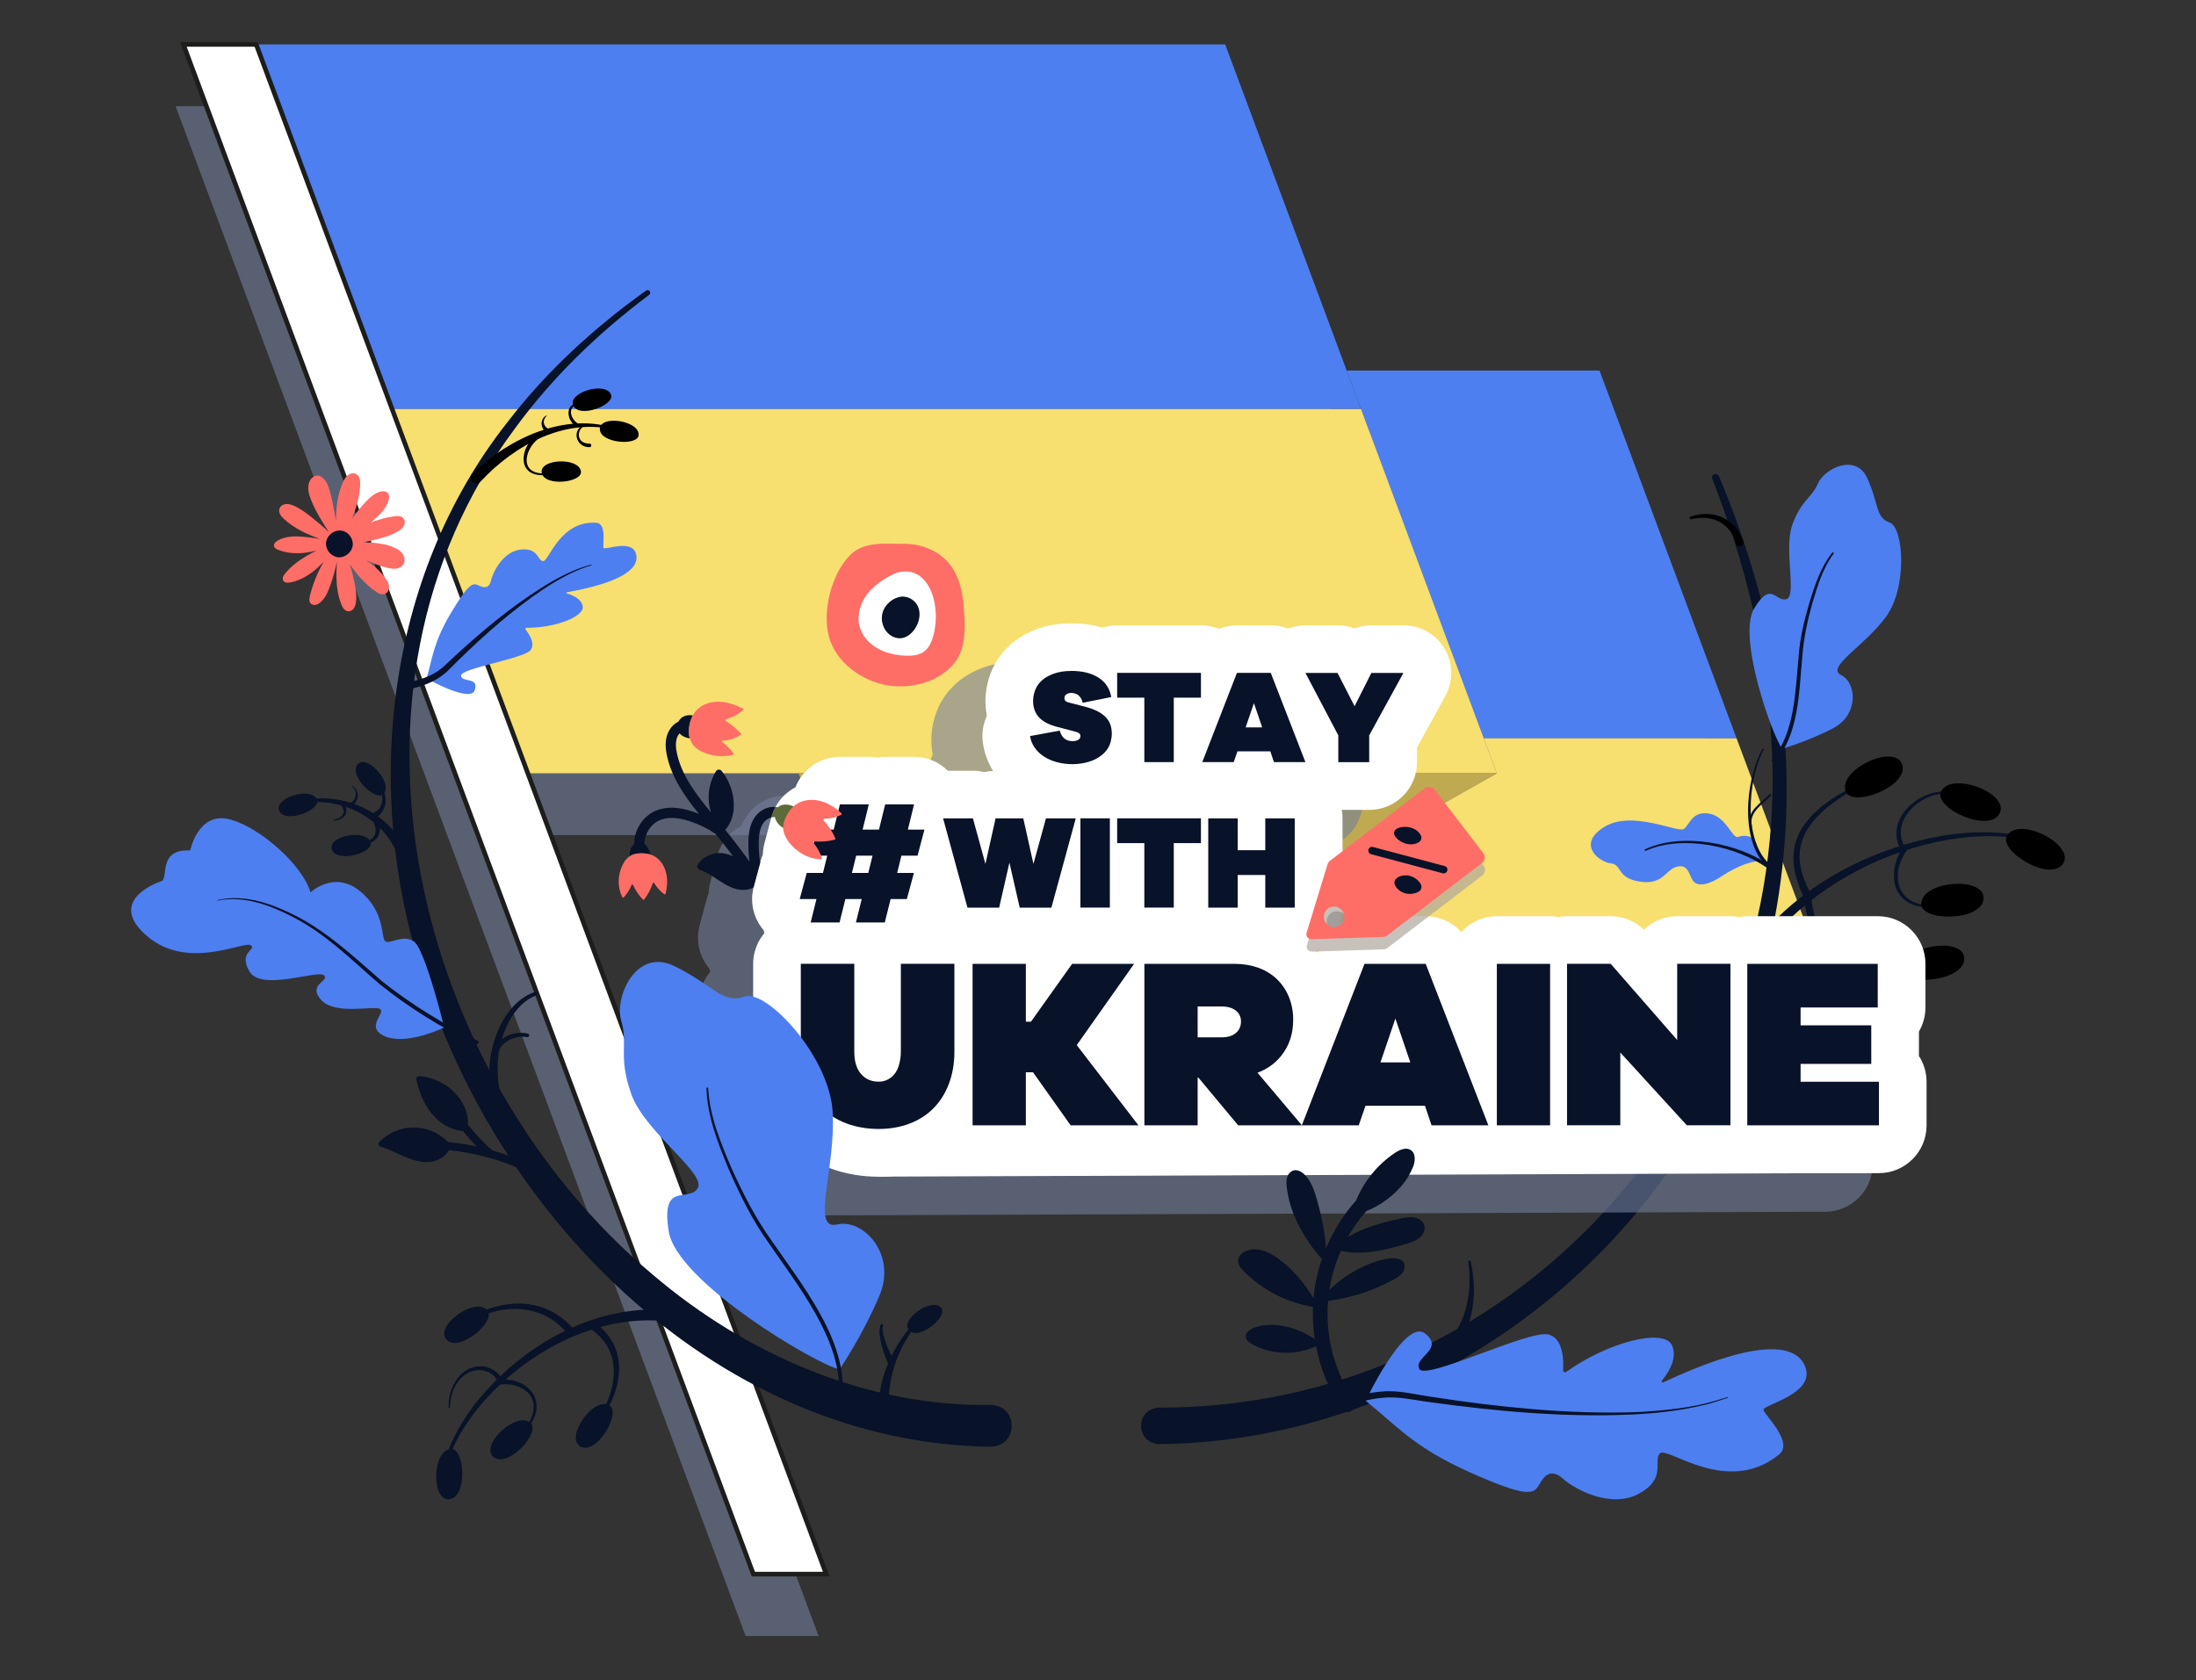 <?xml version="1.0" encoding="UTF-8"?> <svg xmlns="http://www.w3.org/2000/svg" viewBox="0 0 472.08 361.32"><rect x="0" y="0" width="472.08" height="361.32" fill="#333333" stroke="none"/><defs><style>.cls-1{fill:#f7df70;}.cls-2{fill:#fff;}.cls-3{fill:#ff6d67;}.cls-4{fill:#737f9b;}.cls-5{fill:#aebada;}.cls-6{fill:#bfaa51;}.cls-7{fill:#afa79e;}.cls-8,.cls-9{fill:#081228;}.cls-10{fill:#1d1d1b;}.cls-11{fill:#5d6a3a;}.cls-12{fill:#4d7ff0;}.cls-13{isolation:isolate;}.cls-14{opacity:.6;}.cls-14,.cls-15{mix-blend-mode:multiply;}.cls-15{opacity:.7;}.cls-9{opacity:.5;}</style></defs><g class="cls-13"><g id="_Слой_5"><g class="cls-14"><polygon class="cls-4" points="371.66 172.06 345.26 101.21 342.18 92.97 287.83 92.97 261.71 22.85 53.42 22.85 67.72 61.22 53.42 22.84 37.75 22.84 96.14 179.57 160.29 351.77 175.97 351.77 111.81 179.57 170.01 179.57 196.08 249.56 196.15 249.56 400.54 249.56 371.66 172.06"></polygon></g><polygon class="cls-12" points="373.32 158.76 318.97 158.76 292.57 87.91 289.5 79.67 343.85 79.67 346.92 87.91 373.32 158.76"></polygon><polygon class="cls-1" points="402.2 236.26 197.81 236.26 321.77 166.27 318.97 158.76 373.32 158.76 402.2 236.26"></polygon><polygon class="cls-1" points="321.77 166.27 113.47 166.27 84.28 87.91 292.57 87.91 318.97 158.76 321.77 166.27"></polygon><polygon class="cls-12" points="292.57 87.91 84.28 87.91 55.08 9.55 263.38 9.55 289.5 79.67 292.57 87.91"></polygon><polygon class="cls-6" points="321.77 166.27 197.81 236.26 197.75 236.26 171.68 166.27 321.77 166.27"></polygon><polygon class="cls-2" points="177.63 338.47 161.96 338.47 97.8 166.27 39.41 9.55 55.08 9.55 84.28 87.91 113.48 166.27 177.63 338.47"></polygon><path class="cls-10" d="m178.35,338.97h-16.74L38.69,9.05h16.73l122.92,329.93Zm-16.05-1h14.61L83.81,88.08,54.73,10.05h-14.6l122.17,327.93Z"></path><path class="cls-8" d="m249.25,302.67c75.72.06,133.94-64.51,131.77-139.27,0-.41-.52-9.04-.54-9.77-.22-1.4-1.01-9.5-1.33-10.8-.26-1.53-.88-4.9-1.15-6.43-2.26-11.4-5.66-22.58-9.9-33.44-.15-.39.04-.84.44-.99.39-.15.83.04.99.42,6.79,16.17,11.65,33.5,13.66,50.97,3.19,29.42-2.17,59.92-16.69,85.86-23,42.16-68.9,70.81-117.24,71.29-5.21-.12-5.3-7.7,0-7.85h0Z"></path><path class="cls-8" d="m212.99,311.08c-57.94-.78-105.44-48.34-122.07-101.31-13.04-39.57-8.01-85.69,18.08-118.88,8.42-11,18.7-20.42,29.89-28.41.26-.18.61-.12.79.13.18.25.12.6-.13.79-10.93,8.19-20.85,17.76-28.87,28.76-42.08,56.31-21.74,138.85,29.75,182.01,20.15,17.15,45.96,28.32,72.54,27.92,5.95.1,6.09,8.82,0,8.98h0Z"></path><rect class="cls-5" x="337.33" y="204.64" width="58.3" height="13.84"></rect><path class="cls-8" d="m128.24,284.63c7.17,5.62,5.52,14.39.68,20.94-.2.3-.67,0-.46-.31,4.09-6.17,5.64-14.44-1.2-19.28-.91-.64.07-2.01.97-1.35h0Z"></path><path class="cls-8" d="m145.09,284.34c-16.13-2.55-32.46,6.36-42.51,18.66-3.37,4.24-6.1,9.13-7.22,14.47-.03.15-.18.25-.33.21-.15-.03-.24-.17-.22-.32.98-5.5,3.63-10.56,6.94-15,10.11-13.11,26.76-22.67,43.71-20.47,1.62.27,1.26,2.69-.39,2.45h0Z"></path><path class="cls-8" d="m107.3,296.69c6.35-.62,10.63,4.7,6.31,10.15-1.02,1.37-2.25,2.56-3.56,3.64-.06.05-.14.04-.18-.02-.04-.05-.04-.13.01-.18,1.25-1.11,2.42-2.33,3.35-3.7,2.04-2.77,2.25-6.46-1.17-8.13-1.41-.73-3.08-.97-4.63-.72-.68.1-.83-.95-.14-1.03h0Z"></path><path class="cls-8" d="m106.93,296.84c-1.33-2.4-4.61-2.91-6.81-1.34-2.36,1.54-3.32,4.46-3.41,7.19,0,.17-.27.17-.26,0-.26-4.29,2.71-9.5,7.58-8.85,1.53.2,2.95,1.15,3.78,2.45.16.24.1.57-.15.73-.25.16-.58.08-.73-.17h0Z"></path><path class="cls-8" d="m122.19,287.07c-4.34-5.9-12.28-7.04-18.73-4.03-2.21.87-4.22,2.18-6.21,3.47-.13.1-.32.07-.41-.07-.08-.13-.04-.29.08-.38,1-.68,1.97-1.41,2.99-2.06,7.65-5,17.37-5.52,23.59,2.03.68.88-.62,1.91-1.31,1.02h0Z"></path><path class="cls-8" d="m130.96,302.16c2.72,1.49-2.57,10.65-6.11,8.91-3.54-1.75,2.58-10.83,6.11-8.91Z"></path><path class="cls-8" d="m104.74,281.72c2.07,2.31-5.97,9.19-8.73,6.36-2.76-2.83,6.04-9.35,8.73-6.36Z"></path><path class="cls-8" d="m114.03,305.95c2.33,2.05-4.85,9.83-7.92,7.34s4.9-10,7.92-7.34Z"></path><path class="cls-8" d="m96.89,311.57c3.09-.23,3.64,10.33-.28,10.8s-3.73-10.49.28-10.8Z"></path><path class="cls-8" d="m308.49,290.56c4.83-2.6,6.99-8.37,7.37-13.62.13-1.87.01-3.75-.2-5.63-.04-.3.44-.39.5-.08,1.71,7.52.47,16.98-6.48,21.51-1.48.85-2.71-1.39-1.19-2.18h0Z"></path><path class="cls-8" d="m370.32,214.92c7.68-19.74,27.99-32.17,48.26-35.38,6.81-.98,13.9-.85,20.48,1.35.15.05.22.21.17.35-.05.14-.21.22-.35.18-6.5-2.01-13.47-1.98-20.14-.86-13.29,2.34-25.98,8.81-35.43,18.42-4.68,4.81-8.47,10.5-10.65,16.78-.55,1.53-2.88.74-2.33-.84h0Z"></path><path class="cls-8" d="m409.97,182.75c-4.23,5.92-1.61,12.78,6.3,11.75,2.06-.21,4.09-.76,6.05-1.47.07-.02.14.01.17.08.02.07,0,.14-.08.17-1.95.77-3.98,1.39-6.09,1.68-4.66.77-9.2-1.4-9.17-6.66-.01-2.2.71-4.36,1.99-6.17.17-.23.49-.29.72-.12.24.17.29.51.1.75h0Z"></path><path class="cls-8" d="m408.41,182.31c-3-6.08,3.76-12.31,9.67-12.1,2-.02,3.95.6,5.66,1.56.06.04.09.12.05.18-.03.06-.11.08-.18.05-1.71-.88-3.62-1.41-5.53-1.33-5.33-.04-11.59,5.73-8.76,11.14.35.6-.58,1.12-.91.5h0Z"></path><path class="cls-8" d="m387.92,193.26c-2.93-6.05-3.78-12.02,1.14-17.4.7-.89,1.74-1.71,2.57-2.49.28-.2,1.75-1.27,2.05-1.49.95-.7,2.44-1.46,3.45-2.1,0,0,3.61-1.77,3.61-1.77.14-.07.3-.01.37.13.07.14,0,.31-.14.38l-3.51,1.87c-1.57.98-3.45,2.19-4.86,3.39-.2.14-.57.46-.74.65-.64.64-1.49,1.38-2.02,2.12-2.09,2.4-3.28,5.62-2.93,8.77.26,2.61,1.39,4.91,2.52,7.3.45,1.01-1.09,1.7-1.53.66h0Z"></path><path class="cls-8" d="m389.3,192.75c.68,5.32,2.35,11.05,7.39,13.74,4.85,2.66,10.77,2.46,16.14,1.69.34-.06.45.49.09.55-10.51,2.06-21.39.37-24.34-11.51-.38-1.39-.63-2.82-.91-4.16-.09-.45.2-.89.64-.98.46-.1.91.21.99.67h0Z"></path><path d="m409.03,208.41c.28,3.85,13.39,2.57,13.23-2.34-.16-4.91-13.6-2.65-13.23,2.34Z"></path><path d="m396.76,170.14c1.28,3.64,13.6-1.01,12.17-5.71-1.43-4.7-13.82.99-12.17,5.71Z"></path><path d="m413.02,194.34c-.08,3.86,13.09,3.81,13.39-1.1.3-4.91-13.29-3.9-13.39,1.1Z"></path><path d="m417.27,170.19c-1.73,3.45,10.18,9.07,12.56,4.77,2.38-4.3-10.32-9.25-12.56-4.77Z"></path><path d="m431.51,179.61c-2.11,3.23,9.09,10.17,11.94,6.16,2.85-4-9.21-10.35-11.94-6.16Z"></path><path class="cls-8" d="m108.31,243.68c-4.1-7.62-4.39-17.42.2-24.88,1.53-2.41,3.68-4.61,6.5-5.5.2-.07.42.05.49.25.06.2-.05.42-.24.48-2.51.94-4.4,3.06-5.72,5.38-3.89,7.11-3.22,16.21.93,23.04.84,1.44-1.34,2.7-2.16,1.22h0Z"></path><path class="cls-8" d="m105.82,226.36c.88-3.12,4.62-4.87,7.67-4.1.21.07.32.29.26.49-.07.21-.3.32-.51.25-2.46-.52-5.71,1.1-6.28,3.62-.17.76-1.34.49-1.14-.27h0Z"></path><path d="m101.53,101.82c8.04-7.66,20.04-13.37,31.11-9.6.19.07.1.39-.11.32-10.81-2.97-22.04,3.21-29.21,11-1.14,1.23-2.98-.52-1.78-1.72h0Z"></path><path d="m126.71,96.16c-3.04.02-3.9-3.97-.93-4.89.15-.04.22.19.07.24-1.54.45-1.98,2.72-.55,3.54.41.25.92.33,1.42.32.53,0,.52.82-.02.79h0Z"></path><path d="m123.83,91.74c-1.15-.85-1.88-2.23-1.53-3.64.45-1.42,2.06-1.68,3.32-1.73.13,0,.14.19.01.2-1.09.13-2.58.45-2.86,1.66-.22,1.05.57,2.32,1.44,2.82.51.24.09.99-.38.69h0Z"></path><path d="m116.91,93.67c-3.32,1.24-5.92,7.45-.86,8.09,1.29.17,2.64-.02,3.93-.3.12-.03.17.16.05.19-2.41.69-6.36,1.22-7.33-1.84-.67-2.85,1.3-5.76,3.8-7.04.6-.29,1.02.63.41.9h0Z"></path><path d="m118.08,93.23c-1.04-.25-1.48-1.04-1.65-1.94-.12-.79.41-1.74,1.11-1.98.01.02.01.05,0,.07-.48.47-.8,1.15-.57,1.8.12.45.73,1.1,1.15,1.06.27-.08.56.07.65.35.13.41-.29.78-.69.64h0Z"></path><path d="m124.89,101.37c.33,2.4-7.88,3.33-8.43.3-.55-3.04,8-3.41,8.43-.3Z"></path><path d="m137.29,93.54c-.13,2.42-8.37,1.78-8.34-1.3s8.5-1.83,8.34,1.3Z"></path><path d="m131.34,84.83c.92,2.24-6.8,5.2-8.09,2.4-1.29-2.8,6.9-5.3,8.09-2.4Z"></path><path class="cls-8" d="m87.08,189.73c-.55-5.07-2.93-9.95-7-13.12-4.02-3.21-9.46-4.7-14.69-4-.17.02-.32-.09-.34-.26-.02-.16.09-.31.24-.34,5.34-1.03,11.15.15,15.71,3.36,4.65,3.2,7.62,8.49,8.53,14.02.12.67-.33,1.32-1.01,1.44-.71.13-1.38-.38-1.45-1.1h0Z"></path><path class="cls-8" d="m81.25,175.89c.8,2.54.62,4.74-2.3,5.57-.69.23-1.4.35-2.1.47-.07.01-.14-.04-.15-.11-.01-.07.03-.13.09-.15.68-.19,1.36-.38,1.99-.67,2.43-.97,2.25-2.64,1.36-4.75-.28-.76.88-1.14,1.11-.36h0Z"></path><path class="cls-8" d="m79.78,174.98c3.49-.97,2.88-5.67.13-7.24-.04-.03-.05-.08-.03-.12.02-.04.08-.05.12-.03.75.4,1.43.94,1.95,1.65,1.77,2.2,1,5.98-1.84,6.89-.78.26-1.13-.94-.34-1.14h0Z"></path><path class="cls-8" d="m73.79,172.41c1.43,2.11.44,3.89-2.04,4.05-.13.02-.16-.18-.03-.21,1.99-.37,2.89-1.64,1.43-3.38-.34-.43.34-.92.64-.46h0Z"></path><path class="cls-8" d="m74.84,172.64c1.78.02,2.24-2.66.8-3.56-.03-.02-.04-.06-.02-.09.34-.04.89.65,1.04.98.69,1.37-.16,3.35-1.8,3.46-.55.04-.57-.8-.02-.79h0Z"></path><path class="cls-8" d="m68.13,171.94c.93,2.24-6.79,5.22-8.08,2.42s6.88-5.32,8.08-2.42Z"></path><path class="cls-8" d="m82.45,170.7c-1.65,1.78-7.58-3.98-5.58-6.33,2-2.35,7.71,4.03,5.58,6.33Z"></path><path class="cls-8" d="m79.65,181.13c.68,2.33-7.31,4.45-8.3,1.53s7.42-4.54,8.3-1.53Z"></path><path d="m373.16,116.87c-1.19-4.52-5.23-6.31-9.59-5.22-.35.09-.5-.46-.15-.56,4.84-1.68,9.6.32,11.34,5.24.39,1.09-1.25,1.64-1.6.53h0Z"></path><path class="cls-12" d="m383.12,160.98c-2.04-2.56-9.7-23.94-6.04-30.11,3.66-6.17,4.63-1.36,6.95-2.04s-.64-10.76,1.29-16.05c1.93-5.29,4.17-5.7,5.49-8.83s8.13-6.62,10.61-1.13c2.48,5.49,1.74,8.44,4.79,9.54,3.06,1.09,3.84,13.92-.76,20.25-4.61,6.33-13.06,10.86-9.65,12.56s3.76,8.56-1.73,11.42c-5.5,2.86-10.94,4.39-10.94,4.39Z"></path><path class="cls-8" d="m381.02,163.17c4.89-5.61,4.94-14.97,5.64-22.1.28-3.93,1.23-7.79,2.33-11.56,1.17-3.74,2.42-7.58,4.9-10.7.15-.18.44.05.28.24-2.3,3.12-3.47,6.96-4.57,10.65-1.03,3.76-1.88,7.58-2.15,11.45-.71,7.36-.68,16.78-5.88,22.6-.36.35-.93-.17-.56-.55h0Z"></path><path class="cls-12" d="m95.5,220.94c-6.82,3.05-11.74,3.07-13.97,1.15-2.23-1.91,1.43-4.41.12-5.16-1.31-.75-9.68,1.41-12.65-1.96-2.97-3.38,1.99-4.01.65-5.26-1.34-1.25-13.43,3.52-16.01-.81-2.58-4.33,1.76-4.72.24-5.66-1.52-.94-13.46,5.5-22.19-1.9-8.73-7.4,1.46-11.36,3.03-11.88s-.88-7,6.17-6.59c0,0,1.64-8.09,8.02-6.79s16.1,9.74,17.84,15.81c0,0,5-4.84,10.62-.29s4.43,10.21,5.5,10.82c1.07.62,3.79-1.62,6.15.05,2.36,1.68,6.49,18.46,6.49,18.46Z"></path><path class="cls-8" d="m102.32,224.48c-7.42-3.42-14.36-7.8-20.74-12.89-6.14-5.31-11.86-11.1-19.24-14.74-4.75-2.4-10.16-4.29-15.52-3.22-.07.02-.09-.09-.02-.11,5.39-1.24,10.94.54,15.76,2.9,7.42,3.52,13.41,9.24,19.53,14.54,6.33,5.03,13.28,9.31,20.56,12.8.2.09.29.32.2.52-.09.2-.32.28-.52.2h0Z"></path><path class="cls-12" d="m378.59,185.28c-1.41-.41-5.02.84-8.43,3.1s-5.65,2.28-6.44.62c-.79-1.66-1.18-3.31-3.47-2.56s-2.79,3.89-7.77,3.12c-4.98-.77-3.76-3.68-6.19-3.92s-7.48-4.05-1.45-7.81c6.03-3.77,15.88,1.36,17.16.4s1.76-3.92,5.45-3.28c3.68.64,4.94,5.45,6.2,5.01s3.21-.46,3.95,1.54.99,3.78.99,3.78Z"></path><path class="cls-8" d="m380.31,186.94c-6.71-5.04-18.7-7.54-26.53-4-.19.1-.36-.22-.15-.31,7.93-3.75,20.24-1.38,27.18,3.7.41.33-.09.96-.5.61h0Z"></path><path class="cls-8" d="m379.14,161.21c-3.43,6.42-4.57,19.99,1.68,24.96.43.29-.03.96-.46.64-6.51-5.27-5.18-19.11-1.51-25.76.1-.18.4-.03.29.16h0Z"></path><path class="cls-8" d="m380.71,171.11c-1.84,1.83-4.78,3.56-4.12,6.53.08.32-.43.43-.49.11-.35-1.46.24-3.01,1.23-4.07.95-1.09,2.1-1.91,3.08-2.87.19-.2.5.11.3.31h0Z"></path><g class="cls-14"><path class="cls-4" d="m400.89,235.31v-5.2c.88-1.51,1.4-3.29,1.4-5.17v-9.38c0-5.66-4.59-10.25-10.25-10.25h-28.04c-.62,0-1.22.06-1.81.17-.59-.1-1.19-.17-1.81-.17h-11.45c-2.78,0-5.31,1.1-7.15,2.9-1.9-1.85-4.46-2.9-7.15-2.9h-9.39c-.62,0-1.22.06-1.81.17-.58-.1-1.19-.17-1.81-.17h-11.45c-3.04,0-5.77,1.33-7.64,3.43-.66-.74-1.44-1.39-2.29-1.91-1.15-.72-2.46-1.2-3.83-1.4-.5-.08-1.01-.12-1.52-.12h-13.17c-.09,0-.17,0-.25,0-.04,0-.08,0-.12,0-1.78.06-3.46.58-4.93,1.47.07-.21.13-.42.2-.64.12-.43.2-.86.27-1.31,0,0,0,0,0,0,.06-.45.09-.9.09-1.36v-19.18c0-.62-.06-1.24-.17-1.84h5.92c3.46,0,6.52-1.72,8.38-4.35,1.18-1.67,1.88-3.71,1.88-5.91v-3.13l6.1-11.12c1.74-3.18,1.68-7.04-.17-10.16-1.85-3.12-5.21-5.02-8.83-5.02h-6.9c-1.26,0-2.49.23-3.64.66-1.14-.43-2.37-.66-3.64-.66h-6.9c-1.29,0-2.54.25-3.71.7-1.17-.46-2.43-.7-3.73-.7h-7.27c-1.36,0-2.67.27-3.87.76-1.2-.48-2.5-.76-3.87-.76h-18.02c-1.1,0-2.18.18-3.18.5-2.06-.62-4.29-.93-6.7-.93-2.59,0-4.99.39-7.17,1.17-2.36.84-4.4,2.04-6.07,3.57-1.89,1.74-3.29,3.79-4.14,6.14-.7,1.92-1.06,3.88-1.06,5.85,0,1.1.1,2.16.3,3.19-.83,1.77-1.16,3.8-.84,5.88.32,2.12,1.05,4.12,2.16,5.95-.64.03-1.27.11-1.88.25-.78-.19-1.59-.29-2.43-.29h-5.4c-1.85-1.85-4.4-3-7.23-3h-6.22c-.6,0-1.18.05-1.76.15-.57-.1-1.16-.15-1.76-.15h-6.22c-4.28,0-8.06,2.65-9.57,6.56-1.81.94-3.32,2.41-4.3,4.24-.39.7-.69,1.45-.9,2.25h0s-1.48,5.62-1.48,5.62c-.2.78-.32,1.57-.34,2.36-.17.42-.32.84-.44,1.29l-.14.52-1.37,5.08c-.02.06-.03.12-.04.18-.66,2.56-.28,5.26,1.02,7.54.23.41.49.81.78,1.19.12.16.24.31.37.45.03.23.09.44.15.66-.61.73-1.13,1.55-1.52,2.43-.57,1.27-.88,2.67-.88,4.16v18.92c0,3.78.63,7.34,1.89,10.56,1.33,3.43,3.28,6.42,5.82,8.9,2.52,2.47,5.54,4.35,8.97,5.61,3.2,1.18,6.67,1.77,10.32,1.77,0,0,0,0,0,0h0s211.78-.77,211.78-.77h3.25c5.66,0,10.25-4.59,10.25-10.25v-9.38c0-2.07-.61-3.99-1.66-5.59Zm-128.91-23.07l-.38.98c-.15-.17-.3-.35-.46-.52.29-.14.57-.29.84-.46Z"></path></g><path class="cls-2" d="m412.52,227v-5.2c.88-1.51,1.4-3.29,1.4-5.17v-9.38c0-5.66-4.59-10.25-10.25-10.25h-28.04c-.62,0-1.22.06-1.81.17-.59-.1-1.19-.17-1.81-.17h-11.45c-2.78,0-5.31,1.1-7.15,2.9-1.9-1.85-4.46-2.9-7.15-2.9h-9.39c-.62,0-1.22.06-1.81.17-.58-.1-1.19-.17-1.81-.17h-11.45c-3.04,0-5.77,1.33-7.64,3.43-.66-.74-1.44-1.39-2.29-1.91-1.15-.72-2.46-1.2-3.83-1.4-.5-.08-1.01-.12-1.52-.12h-13.17c-.09,0-.17,0-.25,0-.04,0-.08,0-.12,0-1.78.06-3.46.58-4.93,1.47.07-.21.13-.42.2-.64.12-.43.21-.86.27-1.31,0,0,0,0,0,0,.06-.45.09-.9.09-1.36v-19.18c0-.62-.06-1.24-.17-1.84h5.92c3.46,0,6.52-1.72,8.38-4.35,1.18-1.67,1.88-3.71,1.88-5.91v-3.13l6.1-11.12c1.74-3.18,1.68-7.04-.17-10.16-1.85-3.12-5.21-5.02-8.83-5.02h-6.9c-1.26,0-2.49.23-3.64.66-1.14-.43-2.37-.66-3.64-.66h-6.9c-1.29,0-2.54.25-3.71.7-1.17-.46-2.43-.7-3.73-.7h-7.27c-1.36,0-2.67.27-3.87.76-1.2-.48-2.5-.76-3.87-.76h-18.02c-1.1,0-2.18.18-3.18.5-2.06-.62-4.29-.93-6.7-.93-2.59,0-4.99.39-7.17,1.17-2.36.84-4.4,2.04-6.07,3.57-1.89,1.74-3.29,3.79-4.14,6.14-.7,1.92-1.06,3.88-1.06,5.85,0,1.1.1,2.16.3,3.19-.83,1.77-1.16,3.8-.84,5.88.32,2.12,1.05,4.12,2.16,5.95-.64.03-1.27.11-1.88.25-.78-.19-1.59-.29-2.43-.29h-5.4c-1.85-1.85-4.4-3-7.23-3h-6.22c-.6,0-1.18.05-1.76.15-.57-.1-1.16-.15-1.76-.15h-6.22c-4.28,0-8.06,2.65-9.57,6.56-1.81.94-3.32,2.41-4.3,4.24-.39.7-.69,1.45-.9,2.25h0s-1.48,5.62-1.48,5.62c-.2.78-.32,1.57-.34,2.36-.17.42-.32.84-.44,1.29l-.14.52-1.37,5.08c-.02.06-.03.12-.04.18-.65,2.56-.28,5.26,1.02,7.54.23.41.49.81.78,1.19.12.16.24.31.37.45.03.23.09.44.15.66-.62.73-1.13,1.55-1.52,2.43-.57,1.27-.88,2.67-.88,4.16v18.92c0,3.78.63,7.34,1.89,10.56,1.33,3.43,3.28,6.42,5.82,8.9,2.52,2.47,5.54,4.35,8.97,5.61,3.2,1.18,6.67,1.77,10.32,1.77s7.04-.6,10.22-1.79c1.13-.43,2.21-.93,3.24-1.49,1.8,1.56,4.14,2.51,6.71,2.51h11.45c1.74,0,3.38-.43,4.82-1.21,1.47.78,3.12,1.21,4.82,1.21h14.56c.25,0,.5,0,.75-.03.18.02.36.03.54.03h11.45c1.56,0,3.04-.35,4.36-.97,1.34.63,2.82.97,4.35.97h25.91c3.08,0,5.92-1.37,7.83-3.63,1.91,2.26,4.75,3.63,7.83,3.63h12.23c.28,0,.54-.03.82-.06.32.03.65.06.99.06h11.45c.62,0,1.22-.06,1.81-.17.59.11,1.2.17,1.81.17h11.45c2.78,0,5.31-1.11,7.15-2.91,1.91,1.86,4.47,2.91,7.15,2.91h9.38c.62,0,1.22-.06,1.81-.17.59.11,1.19.17,1.81.17h28.3c5.66,0,10.25-4.59,10.25-10.25v-9.38c0-2.07-.61-3.99-1.66-5.59Zm-128.91-23.07l-.38.98c-.15-.17-.3-.35-.46-.52.29-.14.57-.29.84-.46Z"></path><polygon class="cls-2" points="401.04 252.22 188.9 253 190.38 248.05 340.59 245.52 376.47 244.37 401.04 252.22"></polygon><path class="cls-8" d="m230.28,144.26c2.41,0,4.36.48,5.87,1.45,1.51.96,2.42,2.35,2.75,4.17l-6.13,1.23c-.1-.4-.26-.78-.5-1.13-.24-.35-.54-.61-.9-.76-.36-.15-.72-.23-1.06-.23-.42,0-.77.1-1.06.3-.29.2-.43.47-.43.82,0,.46.25.75.74.89l3.75.97c1.91.5,3.33,1.2,4.28,2.12s1.42,2.14,1.42,3.67c0,.55-.09,1.16-.26,1.8s-.48,1.26-.93,1.83c-.45.57-1.04,1.08-1.76,1.53-.73.45-1.58.79-2.56,1.03-.98.24-1.96.36-2.93.36-1.2,0-2.34-.15-3.41-.44-1.07-.3-2-.71-2.81-1.25-.8-.53-1.46-1.17-1.96-1.92-.51-.74-.83-1.56-.96-2.43l6.39-1.17c.4,1.51,1.32,2.26,2.75,2.26.48,0,.88-.09,1.2-.27.32-.18.49-.45.49-.82,0-.44-.29-.73-.86-.89l-3.92-1.03c-1.83-.44-3.19-1.12-4.07-2.05-.88-.93-1.32-2.11-1.32-3.56,0-.76.14-1.54.43-2.32.29-.78.76-1.48,1.43-2.09s1.54-1.11,2.61-1.49c1.07-.38,2.31-.57,3.72-.57Z"></path><path class="cls-8" d="m258.17,150.01h-5.84v13.86h-6.33v-13.86h-5.84v-5.33h18.01v5.33Z"></path><path class="cls-8" d="m280.62,163.87h-6.76l-.77-2.32h-7.07l-.8,2.32h-6.76l7.45-19.19h7.27l7.45,19.19Zm-9.28-7.47l-1.78-5.21-1.78,5.21h3.55Z"></path><path class="cls-8" d="m301.7,144.69l-7.36,13.43v5.76h-6.64v-5.76l-7.07-13.43h6.9l3.67,7.16,3.61-7.16h6.9Z"></path><path class="cls-8" d="m231.26,175.97l-5.24,19.19h-6.81l-2.21-9.68-2.21,9.68h-6.81l-5.24-19.19h6.41l2.69,9.79,2.18-9.79h5.96l2.18,9.79,2.69-9.79h6.41Z"></path><path class="cls-8" d="m238.59,195.15h-6.33v-19.19h6.33v19.19Z"></path><path class="cls-8" d="m258.17,181.29h-5.84v13.86h-6.33v-13.86h-5.84v-5.33h18.01v5.33Z"></path><path class="cls-8" d="m278.33,175.97v19.19h-6.33v-7.02h-5.93v7.02h-6.33v-19.19h6.33v6.84h5.93v-6.84h6.33Z"></path><path class="cls-8" d="m193.78,183.99l-.91,3.71h3.6l-1.52,5.61h-3.49l-1.25,5.04h-6.21l1.25-5.04h-3.52l-1.25,5.04h-6.21l1.25-5.04h-3.6l1.51-5.61h3.49l.91-3.71h-3.6l1.48-5.61h3.52l1.33-5.42h6.21l-1.33,5.42h3.52l1.33-5.42h6.21l-1.33,5.42h3.56l-1.48,5.61h-3.48Zm-6.21,0h-3.52l-.91,3.71h3.52l.91-3.71Z"></path><path class="cls-8" d="m205.17,207.24v18.92c0,2.49-.39,4.77-1.17,6.84-.78,2.07-1.88,3.83-3.32,5.29-1.43,1.45-3.16,2.56-5.18,3.32-2.02.76-4.22,1.14-6.61,1.14s-4.72-.38-6.79-1.14c-2.07-.76-3.85-1.87-5.34-3.32-1.49-1.45-2.63-3.2-3.42-5.26-.79-2.06-1.19-4.34-1.19-6.87v-18.92h11.5v18.92c0,2.04.47,3.62,1.43,4.74.95,1.12,2.22,1.68,3.81,1.68,1.04,0,1.94-.32,2.72-.96.78-.64,1.31-1.47,1.61-2.49.29-1.02.44-2.01.44-2.98v-18.92h11.51Z"></path><path class="cls-8" d="m244.72,241.97h-14.56l-8.08-11.4h-1.55v11.4h-11.45v-34.72h11.45v12.44h1.09l8.86-12.44h13.32l-12.33,17.47,13.27,17.26Z"></path><path class="cls-8" d="m279.85,241.97h-13.68l-8.55-10.26h-.16v10.26h-11.45v-34.72h19.44c1.83,0,3.52.29,5.08.85,1.55.57,2.88,1.39,3.99,2.46,1.11,1.07,1.96,2.35,2.57,3.83.6,1.49.91,3.11.91,4.87,0,2.7-.68,5.05-2.05,7.05-1.37,2-3.24,3.46-5.62,4.35l9.54,11.3Zm-22.39-25.55v6.63h5.18c1.28,0,2.29-.31,3.03-.93.74-.62,1.11-1.45,1.11-2.49,0-.97-.37-1.74-1.11-2.33-.74-.59-1.75-.88-3.03-.88h-5.18Z"></path><path class="cls-8" d="m319.97,241.97h-12.23l-1.4-4.2h-12.8l-1.45,4.2h-12.23l13.47-34.72h13.16l13.47,34.72Zm-16.79-13.53l-3.21-9.43-3.21,9.43h6.43Z"></path><path class="cls-8" d="m333.23,241.97h-11.45v-34.72h11.45v34.72Z"></path><path class="cls-8" d="m372,207.24v34.72h-9.38l-14.3-15.65v15.65h-11.45v-34.72h9.38l14.3,16.38v-16.38h11.45Z"></path><path class="cls-8" d="m403.92,232.59v9.38h-28.3v-34.72h28.04v9.38h-16.58v3.84h15.19v8.29h-15.19v3.84h16.84Z"></path><path class="cls-3" d="m84.17,117.48c-1.96-.67-4.03-.86-6.11-.85,1.21-.24,2.41-.53,3.6-.85,1.37-.37,2.73-.81,3.94-1.56.48-.3.95-.66,1.22-1.16.27-.5.29-1.16-.07-1.6-.47-.58-1.35-.55-2.09-.44-1.72.26-3.41.72-5.02,1.37.14-.12.29-.23.43-.35,1.45-1.21,2.88-2.58,3.44-4.38.18-.58.23-1.3-.21-1.72-.37-.35-.96-.36-1.46-.24-1.33.32-2.38,1.31-3.31,2.31-1.03,1.11-2,2.3-2.86,3.55.91-2.36,1.66-4.78,1.76-7.3.02-.44.01-.9-.11-1.32-.13-.43-.39-.83-.79-1.03-.56-.29-1.28-.11-1.78.29s-.8.98-1.06,1.56c-1.14,2.59-1.46,5.42-1.46,8.27-.33-1.95-.68-3.89-1.16-5.81-.27-1.1-.6-2.22-1.32-3.09-.39-.47-.94-.87-1.55-.87-.73,0-1.36.58-1.66,1.25-.58,1.29-.16,2.79.37,4.1.98,2.39,2.34,4.6,3.77,6.76-1.2-1.1-2.44-2.16-3.72-3.17-1.16-.92-2.36-1.82-3.71-2.42-.56-.25-1.17-.45-1.78-.4-.61.06-1.23.43-1.41,1.02-.12.4-.03.84.17,1.21s.49.67.8.96c2.16,2.02,4.89,3.26,7.7,4.29-1.24-.2-2.49-.37-3.75-.46-1.82-.14-3.75-.09-5.31.85-.22.13-.43.28-.58.48-.15.2-.24.47-.18.71.09.4.51.63.89.79,1.67.66,3.51.83,5.3.67,1-.09,1.99-.27,2.96-.51-.71.34-1.41.71-2.09,1.1-1.73,1.01-3.36,2.24-4.64,3.78-.19.23-.38.47-.48.76-.1.28-.1.61.06.86.3.45.95.45,1.48.35,2.02-.38,3.87-1.45,5.44-2.78.62-.52,1.2-1.09,1.76-1.68-1.32,2.28-2.32,4.75-2.96,7.3-.14.56-.24,1.23.14,1.66.26.29.67.38,1.05.32.38-.06.72-.27,1.01-.51,1.07-.87,1.64-2.2,2.11-3.49.63-1.74,1.13-3.53,1.51-5.35-.1,1.15-.16,2.3-.13,3.46.04,1.95.33,3.92,1.04,5.74.14.36.3.72.55,1.01s.61.51.99.53c.44.02.86-.25,1.13-.6.26-.36.39-.79.46-1.23.2-1.18.06-2.38-.14-3.56-.28-1.61-.67-3.21-1.18-4.76,1.57,2.26,3.36,4.34,5.61,5.9.56.38,1.23.75,1.88.54.67-.21,1.03-.98.97-1.68-.06-.7-.45-1.32-.87-1.88-1.12-1.49-2.53-2.69-4.06-3.75,1.5.7,3.03,1.3,4.64,1.67.59.14,1.2.24,1.8.17s1.2-.36,1.54-.86c.5-.74.3-1.8-.26-2.5-.56-.7-1.41-1.1-2.26-1.39Z"></path><path class="cls-8" d="m75.83,117.22c-.14,1.48-1.59,2.71-3.07,2.61s-2.75-1.51-2.68-3c.06-1.48,1.44-2.79,2.93-2.76,1.78.03,2.96,1.67,2.82,3.15Z"></path><path class="cls-3" d="m194.36,116.93c3.73-.03,7.54,1.5,9.84,4.44,1.85,2.35,2.61,5.39,2.89,8.37.35,3.7.71,8.28-1.09,11.53-2.76,4.98-9.63,7.06-15.24,6.09-5.61-.97-11.11-5-12.57-10.51-1.46-5.5.56-13.49,4.59-17.52,3.04-3.04,7.84-2.36,11.57-2.39Z"></path><path class="cls-2" d="m197.97,124.05c1.66,1.37,2.55,3.49,2.94,5.6.43,2.31.34,4.72-.26,7-.35,1.31-.91,2.65-2.01,3.45-1.16.85-2.7.96-4.14.88-2.08-.12-4.18-.58-5.97-1.63-1.8-1.05-3.27-2.75-3.77-4.77-.58-2.34.19-4.88,1.65-6.8,1.46-1.92,3.53-3.29,5.7-4.34,1.82-.88,4.19-.77,5.86.6Z"></path><path class="cls-8" d="m197.49,130.81c.47,1.49.03,3.16-.85,4.45-.67.97-1.66,1.81-2.83,1.96-.91.12-1.85-.2-2.57-.76-1.43-1.1-2.02-3.15-1.47-4.87.55-1.72,2.16-3.03,3.95-3.3,1.79-.16,3.3,1.03,3.77,2.52Z"></path><path class="cls-11" d="m166.6,175.69c.03.19.08.38.15.56.31.76.91,1.36,1.63,1.79.15.09.31.18.47.26.8-1.59,1.56-3.12,2.34-4.64-.2-.09-.39-.19-.59-.27-.43-.18-.88-.32-1.34-.38-.68-.08-1.41.05-1.94.48-.02.02-.05.06-.08.09-.17-.04-.35-.06-.53-.07-.39.7-.69,1.45-.9,2.25.27-.07.54-.1.8-.07Zm-18.44-19.19c-.08.75-.05,1.54.15,2.26.13.02.25.05.38.06-.06-1.65.15-3.3.56-4.9-.09-.03-.19-.06-.29-.08-.44.81-.7,1.74-.8,2.66Zm-10.36,26.98c-.73,0-1.49.11-2.14.46-.09.05-.18.1-.26.16.02.32.06.64.11.95,1.5-.51,2.93-.87,4.37-1.06-.02-.08-.04-.15-.06-.23-.65-.21-1.35-.28-2.03-.27Z"></path><path class="cls-8" d="m166.7,173.51c-.39.7-.69,1.45-.9,2.25h0c-.66.18-1.3.63-1.69,1.18-.87,1.24-.99,2.95-1,4.31-.02,1.4.09,2.83.29,4.31l-1.37,5.08c-.02.06-.03.12-.04.18-1.13.62-2.58.66-3.84.31-1.56-.43-2.92-1.36-4.27-2.25-1.1-.73-2.25-1.46-3.5-1.88-.45-.15-.65-.69-.39-1.09.92-1.43,2.6-2.36,4.32-2.47,1.14-.07,2.26.19,3.28.68-1.23-1.64-2.49-3.26-3.79-4.85-1.71-1.14-3.57-2.05-5.51-2.68-2.63-.87-4.73-.95-6.41-.26-1.97.81-3.34,2.98-3.34,5.11.24.19.46.43.62.68.32.5.5,1.06.65,1.63-.65-.21-1.35-.28-2.03-.27-.73,0-1.49.11-2.14.46-.09.05-.18.1-.26.16-.02-.54.02-1.1.22-1.61.15-.39.41-.74.73-1-.02-3.03,1.87-6.02,4.69-7.19,2.19-.9,4.77-.84,7.92.21.43.14.87.3,1.29.47-3.02-3.75-5.81-7.71-6.85-12.47-.35-1.63-.37-2.94-.06-4.12.38-1.45,1.33-2.65,2.53-3.23.1-.21.24-.42.4-.58.66-.7,1.72-.95,2.67-.73-.44.81-.7,1.74-.8,2.66-.08.75-.05,1.54.15,2.26-.39-.06-.77-.16-1.12-.32-.4-.17-.77-.43-1.06-.76-.3.34-.53.77-.65,1.25-.22.83-.2,1.81.09,3.09,1.03,4.75,4.13,8.8,7.33,12.68-.27-.83-.44-1.68-.5-2.55-.15-2.19.4-4.43,1.54-6.31.26-.44.89-.5,1.21-.1,1.44,1.77,2.34,3.97,2.58,6.23.24,2.35-.25,4.76-1.77,6.46,1.52,1.89,3,3.79,4.43,5.75.26.35.51.7.77,1.06-.17-1.37-.25-2.71-.24-4.02.02-1.67.18-3.83,1.4-5.55,1.15-1.63,2.89-2.29,4.38-2.16Z"></path><path class="cls-3" d="m180.9,174.88c-1.33-1.23-2.81-2.17-4.46-2.63-1.75-.47-3.73-.35-5.24.66-.21.14-.42.31-.61.48-.62.56-1.1,1.25-1.5,1.99-.4.76-.72,1.59-.73,2.45,0,.07,0,.14,0,.21.04,1.05.53,2.06,1.15,2.91,1.62,2.24,4.26,3.74,6.96,3.82.14,0,.25-.14.21-.28-.39-1.18-.99-2.27-1.79-3.22-.12-.14,0-.35.18-.34,1.48.12,2.96-.02,4.37-.38.13-.03.2-.17.14-.29-.59-1.36-1.45-2.69-2.52-3.83-.13-.13-.04-.34.14-.35,1.34-.06,2.53-.36,3.63-.87.13-.06.17-.24.06-.35Zm-37.7,12.83c-.36-1.51-1.27-2.96-2.66-3.68-.23-.12-.47-.21-.71-.29-.65-.21-1.35-.28-2.03-.27-.73,0-1.49.11-2.14.46-.09.05-.18.1-.26.16-.73.47-1.25,1.22-1.62,2-1.03,2.15-1.06,4.76,0,6.83.06.11.21.13.29.04.73-.77,1.31-1.69,1.7-2.67.06-.15.26-.15.32,0,.52,1.16,1.24,2.22,2.1,3.13.08.08.21.08.28,0,.78-1.02,1.43-2.21,1.85-3.49.05-.15.24-.17.32-.04.6.99,1.32,1.77,2.15,2.38.1.08.25.02.28-.1.38-1.51.48-3.01.13-4.46Zm12.83-33c1.43-.46,2.7-1.14,3.75-2.06.09-.07.07-.21-.03-.27-1.54-.79-3.17-1.38-4.88-1.48-1.78-.11-3.66.38-4.94,1.62-.39.38-.72.82-.98,1.3-.44.81-.7,1.74-.8,2.66-.08.75-.05,1.54.15,2.26.13.46.32.88.58,1.27.65.95,1.71,1.54,2.78,1.93,1.86.69,3.89.89,5.95.31.1-.03.15-.16.09-.25-.69-.94-1.52-1.77-2.47-2.45-.13-.09-.07-.28.09-.29,1.41-.04,2.78-.5,3.95-1.29.08-.06.09-.17.02-.24-.99-1.05-2.1-1.98-3.31-2.74-.12-.07-.09-.24.03-.28Z"></path><path class="cls-8" d="m97.7,234.91c1.85,1.88,3.04,4.39,2.88,6.91,1.58,1.99,3.33,3.85,5.23,5.54,3.66,1.05,7.21,2.49,10.57,4.3.32.17.49.52.44.86-.01.1-.05.2-.1.29-.22.42-.74.57-1.15.35-1.91-1.03-3.89-1.94-5.92-2.72-1.53-.59-3.09-1.1-4.67-1.54-2.77-.77-5.6-1.3-8.46-1.59-.77,1.42-2.42,2.36-4.08,2.53-2.03.21-4.04-.5-5.9-1.33-1.56-.69-3.1-1.49-4.73-1.95-.44-.13-.59-.69-.27-1.02,1.94-1.97,4.68-3.13,7.45-3.11,2.79.02,5.54,1.24,7.33,3.14,2.07.2,4.13.52,6.16.95-1.05-1.06-2.04-2.18-2.98-3.34-2.62-.18-5.08-1.71-6.74-3.78-1.68-2.08-2.64-4.64-3.25-7.26-.1-.4.23-.79.64-.76,2.83.23,5.57,1.5,7.57,3.53Z"></path><path class="cls-8" d="m303.73,250.99c-1.11,2.8-3.2,5.15-5.63,6.96-1.4,1.04-2.91,1.9-4.38,2.45-1.51,1.72-2.84,3.58-3.96,5.56,3.49-2.02,7.52-3.15,11.5-3.97.92-.19,1.87-.37,2.8-.2.93.17,1.83.76,2.11,1.66.29.95-.2,1.99-.95,2.64-.75.65-1.71.98-2.65,1.27-4.75,1.5-9.78,2.59-14.32,1.61-1.18,2.67-2.02,5.49-2.47,8.38,2.94-2.85,6.54-5.02,10.45-6.23,1.21-.38,2.48-.67,3.75-.54.6.06,1.24.24,1.62.7.52.63.41,1.61-.04,2.29-.46.68-1.18,1.12-1.9,1.52-4.44,2.47-9.38,4.02-14.16,4.63-.02.18-.04.36-.05.54-.49,7.35,1.5,14.76,5.6,20.88.49.72.29,1.71-.43,2.19-.12.08-.25.14-.38.19-.66.22-1.4-.02-1.81-.62-2.73-4.06-4.59-8.65-5.52-13.42-4.31,2-9.59,1.86-13.75-.46-.59-.33-1.2-.77-1.33-1.43-.2-1.04.93-1.84,1.94-2.17,2.4-.79,5.03-.66,7.46.01,1.91.53,3.71,1.37,5.4,2.5-.35-2.28-.47-4.6-.38-6.92-5.58-.92-10.86-3.62-14.84-7.64-.66-.67-1.33-1.49-1.25-2.43.08-.83.75-1.49,1.5-1.86,1.16-.56,2.55-.56,3.79-.2,1.24.36,2.36,1.05,3.41,1.81,2.93,2.14,5.38,4.94,7.51,8.49.26-2.88.87-5.72,1.8-8.44-3.83-4.43-6.88-9.69-7.55-15.48-.08-.7-.13-1.43.08-2.1.2-.68.7-1.31,1.38-1.49.87-.24,1.77.29,2.41.93,1.34,1.35,1.99,3.23,2.53,5.05,1.04,3.55,1.79,7.19,2.01,10.84,1.55-3.74,3.71-7.22,6.41-10.27.02-.03.05-.05.08-.07,1.68-4.12,4.61-7.75,8.33-10.24,1.03-.69,2.4-1.29,3.43-.62,1.13.73.97,2.44.47,3.7Z"></path><path class="cls-12" d="m180.46,294.44c-4.93-1.02-34.96-18.77-36.7-29.66s4.14-6.16,6.21-9.24c2.07-3.08-11.32-12.08-14.24-20.23-2.92-8.15-.67-10.83-2.18-15.82-1.51-4.99,3.11-15.8,11.43-11.76,8.32,4.05,10.34,8.27,15.03,6.56,4.68-1.71,18.21,12.68,18.98,24.68.77,12-4.77,25.66.93,24.32,5.7-1.34,12.85,6.42,9.17,15.21-3.69,8.78-8.62,15.94-8.62,15.94Z"></path><path class="cls-8" d="m180.34,299.11c.46-11.15-8.99-22.92-15.07-31.81-3.53-4.91-6.21-10.38-8.62-15.9-2.29-5.55-4.6-11.3-4.78-17.39,0-.1.08-.18.18-.19.1,0,.19.08.19.19.31,5.98,2.68,11.68,5,17.14,2.46,5.47,5.2,10.84,8.69,15.7,6.22,9.07,15.77,20.82,15.2,32.33-.06.47-.79.51-.79-.07h0Z"></path><path class="cls-12" d="m293.57,301.19c6.86,5.51,10.33,10,22.55,15.45,12.22,5.45,13.61,4.65,14.73,2.64,1.12-2,2.55-3.63,5.12-1.34,2.57,2.29,10.32,6.54,16.4,3.21,6.08-3.32,2.86-7.18,4.51-8.67,1.65-1.49,14.43,9.29,25.56.28,3.28-2.65-3.21-8.55-3.34-9.64-.12-1.08,11.39-3.41,8.93-9.36-2.41-5.83-13.11-4.65-30.45,3.46-.24.11-.49-.16-.32-.36,1.27-1.53,3.46-4.77,2.17-7.59-1.71-3.74-13.65-.77-22.72,5.71-.3.22-.71,0-.69-.38.13-2.07.08-6.86-3.17-7.66-4.16-1.04-26.36,9.93-27.72,7.42-1.36-2.51,5.54-4.24,1.22-7.63-4.32-3.4-12.78,14.48-12.78,14.48Z"></path><path class="cls-8" d="m371.39,300.57c-1.52.46-3.59,1.24-5.12,1.54-5.13,1.24-10.61,1.84-15.89,2.06-14.25.6-28.52-.69-42.63-2.63-3.47-.41-6.94-1.35-10.45-.99-3.43.3-6.88,1.3-9.99,2.71-.38.2-.87.04-1.05-.36-.18-.39,0-.84.39-1.01,3.38-1.47,6.89-2.41,10.55-2.69,3.63-.31,7.16.69,10.73,1.17,7.02,1.11,14.07,1.98,21.15,2.59,7.95.69,15.97.97,23.95.62,5.25-.36,10.7-.87,15.76-2.39,0,0,2.55-.77,2.55-.77.1-.05.17.12.06.15h0Z"></path><path class="cls-12" d="m91.71,145.86c1.35-4.67,1.49-7.8,5.28-14.14s4.68-6.42,5.82-5.87,2.3.83,2.74-1.02c.43-1.85,2.59-6.23,6.39-6.66,3.8-.43,3.57,2.34,4.8,2.49s3.57-8.78,11.46-8.25c2.32.16,1.26,4.89,1.55,5.42s6.23-2.07,7.01,1.4-4.45,6.26-14.86,8.11c-.14.03-.17.23-.03.27,1.06.29,3.08,1.06,3.39,2.74.42,2.23-5.92,4.68-12.08,4.64-.21,0-.32.23-.19.39.72.89,2.21,3.07,1,4.47-1.55,1.79-15.07,3.88-14.88,5.45.18,1.57,3.85.15,2.97,3.06-.87,2.91-10.38-2.48-10.38-2.48Z"></path><path class="cls-8" d="m127.11,121.55c-3.76,1.12-7.2,3.1-10.46,5.25-6.5,4.38-12.4,9.61-18.01,15.07,0,0-2.08,2.07-2.08,2.07-2.16,2.23-5.12,3.49-8.14,4.15-.99.19-1.3-1.29-.3-1.49,2.73-.51,5.52-1.57,7.55-3.56,0,0,2.16-2.02,2.16-2.02,5.8-5.33,11.88-10.41,18.55-14.63,3.34-2.07,6.86-3.97,10.69-4.99.1-.03.15.13.04.16h0Z"></path><path class="cls-8" d="m190.06,307.13c-3.4-7.39,1.92-18.83,7.64-23.77.27-.22.63.19.36.42-4.23,4.38-6.7,10.65-7.01,16.68-.04,1.98.28,3.96,1.19,5.5.83,1.47-1.41,2.69-2.18,1.17h0Z"></path><path class="cls-8" d="m190.98,293.41c-.88-2.02-1.55-4.07-1.86-6.26-.07-.73-.15-1.49.19-2.27.06-.14.22-.21.36-.15.15.06.2.23.14.38-.17.56-.06,1.26.09,1.91.5,1.98,1.39,3.93,2.4,5.7.51.9-.86,1.62-1.32.69h0Z"></path><path class="cls-8" d="m202.33,281.2c1.59,1.82-4.76,7.11-6.89,4.88-2.12-2.24,4.82-7.24,6.89-4.88Z"></path><path class="cls-9" d="m289.6,198.14c0,1.22-.99,2.21-2.21,2.21s-2.2-.99-2.2-2.21.98-2.21,2.2-2.21,2.21.99,2.21,2.21Z"></path><g class="cls-15"><path class="cls-7" d="m285.46,188.5l-4.51,14.75c-.21.69.32,1.39,1.04,1.37l15.42-.49c.31,0,.61-.12.86-.31l20.38-15.59c.66-.5.78-1.44.28-2.1l-10.47-13.7c-.5-.66-1.44-.78-2.1-.28l-20.38,15.59c-.25.19-.43.45-.52.75Zm2.29,11.82c.39.51.32.03-.19.42s-1.24.29-1.63-.22,1.12.61,1.63.22-.2-.94.19-.42Z"></path></g><path class="cls-3" d="m318.87,183.47l-10.47-13.7c-.51-.66-1.45-.78-2.1-.28l-20.38,15.59c-.25.19-.43.45-.53.75l-4.51,14.75c-.21.69.32,1.39,1.05,1.37l15.42-.49c.31-.01.61-.12.86-.31l20.38-15.58c.66-.51.78-1.44.28-2.1Zm-32.08,15.88c-1.22,0-2.2-.99-2.2-2.21s.98-2.21,2.2-2.21,2.21.99,2.21,2.21-.99,2.21-2.21,2.21Z"></path><path class="cls-8" d="m305.02,191.69c-1.48.89-3.48.64-4.64-.64-1.9-2.07.99-3.25,2.78-2.69.94.27,1.78.88,2.28,1.78.29.55.1,1.23-.41,1.55h0Z"></path><path class="cls-8" d="m310.99,186.5c.15.19.21.45.14.7-.11.43-.55.68-.98.57l-15.41-4.1c-.43-.11-.68-.56-.57-.98.11-.43.55-.68.98-.57l15.41,4.1c.18.05.33.15.43.29Z"></path><path class="cls-8" d="m304.99,181.11c-1.28.75-2.86.49-4.05-.3-.42-.29-.79-.61-1.09-1.07-.32-.51-.17-1.18.34-1.51.5-.28,1.02-.39,1.56-.43.92-.05,1.8.13,2.58.63.43.28.82.66,1.08,1.13.31.55.12,1.23-.41,1.55h0Z"></path></g></g></svg> 